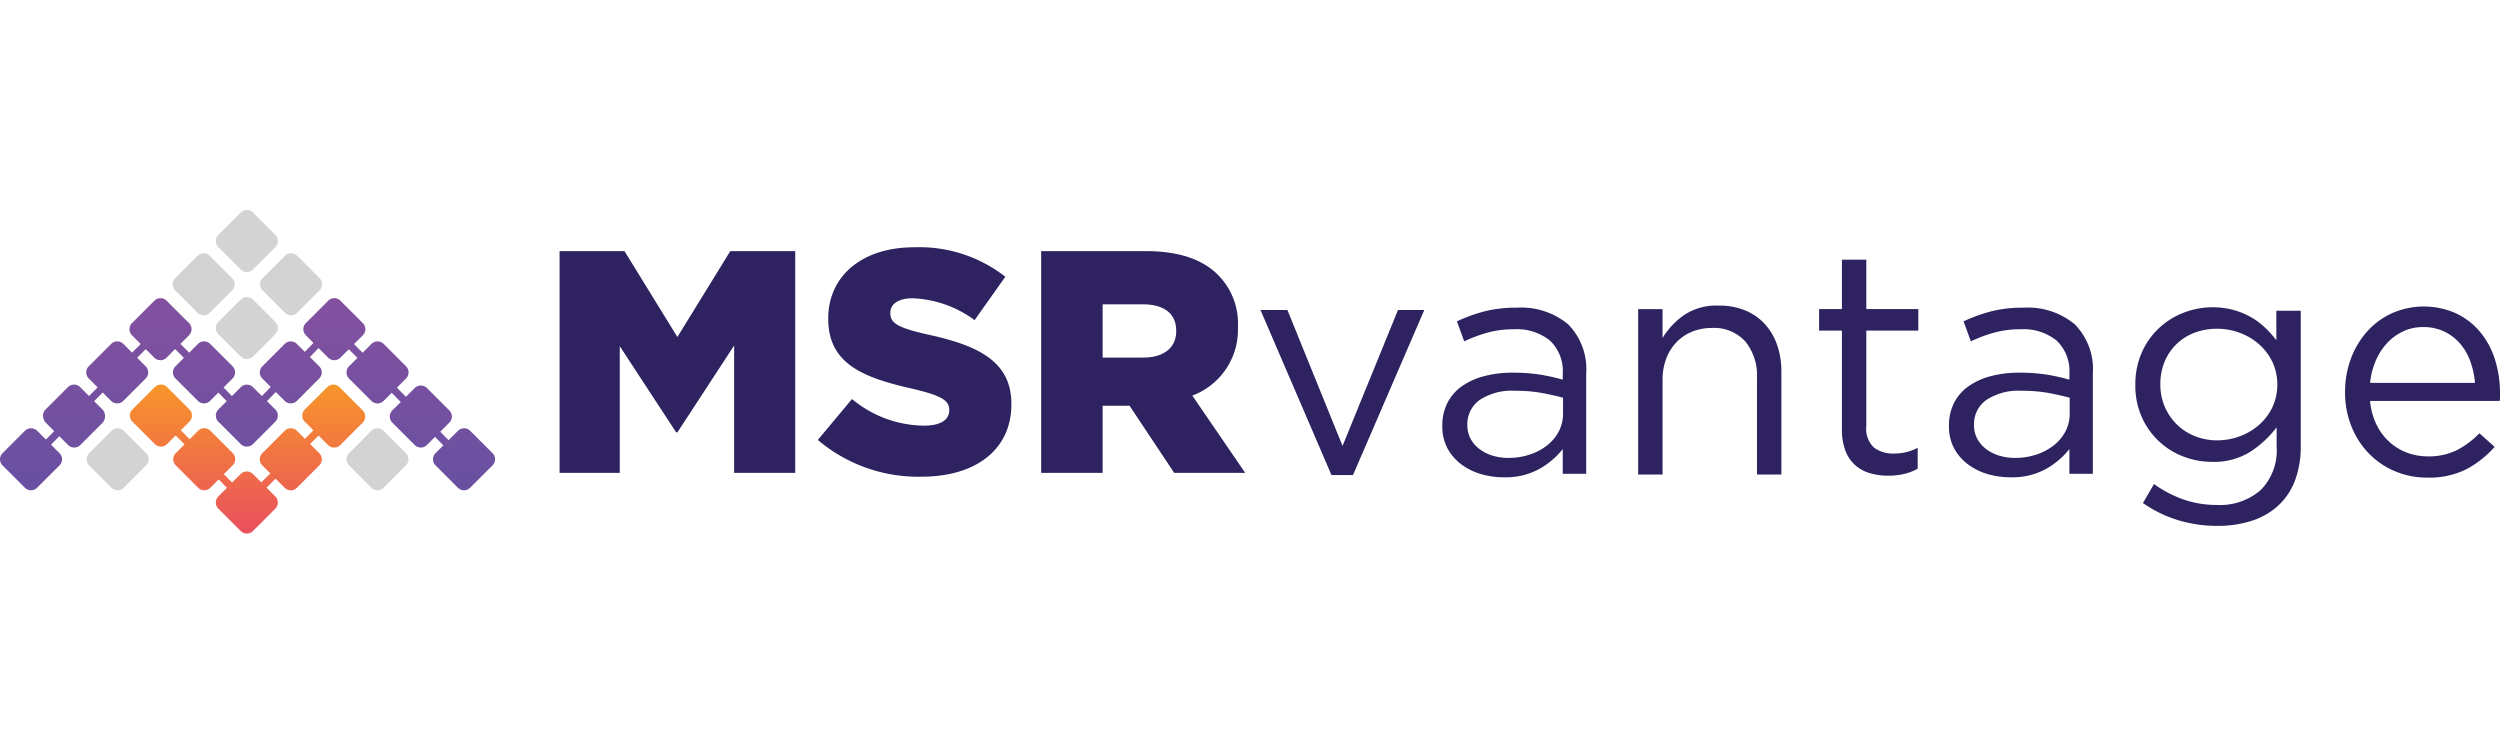 <svg xmlns="http://www.w3.org/2000/svg" xmlns:xlink="http://www.w3.org/1999/xlink" width="250" height="75" viewBox="0 0 250 75">
  <defs>
    <linearGradient id="linear-gradient" x1="0.5" y1="-0.307" x2="0.5" y2="1.728" gradientUnits="objectBoundingBox">
      <stop offset="0" stop-color="#fbab19"/>
      <stop offset="1" stop-color="#e01c85"/>
    </linearGradient>
    <linearGradient id="linear-gradient-2" x1="0.5" y1="-0.347" x2="0.5" y2="1.824" gradientUnits="objectBoundingBox">
      <stop offset="0" stop-color="#8d509f"/>
      <stop offset="1" stop-color="#5250a2"/>
    </linearGradient>
    <clipPath id="clip-MSRvantage-logo">
      <rect width="250" height="75"/>
    </clipPath>
  </defs>
  <g id="MSRvantage-logo" clip-path="url(#clip-MSRvantage-logo)">
    <g id="msr-logo" transform="translate(-2.611 18.96)">
      <g id="Group_52" data-name="Group 52" transform="translate(58.568 5.771)">
        <path id="Path_6373" data-name="Path 6373" d="M48.809,5.333H55.3l5.29,8.586,5.29-8.586h6.494V27.508H66.264V14.773l-5.671,8.68h-.127l-5.639-8.617V27.508H48.808V5.333Z" transform="translate(-48.808 -4.951)" fill="#2f2261"/>
        <path id="Path_6374" data-name="Path 6374" d="M69.482,24.289,72.9,20.2a11.422,11.422,0,0,0,7.19,2.661c1.648,0,2.535-.571,2.535-1.52V21.28c0-.918-.728-1.425-3.739-2.122-4.721-1.077-8.363-2.408-8.363-6.97v-.064c0-4.117,3.263-7.1,8.586-7.1a13.959,13.959,0,0,1,9.124,2.947l-3.073,4.34a11.123,11.123,0,0,0-6.208-2.186c-1.489,0-2.217.633-2.217,1.427v.064c0,1.014.761,1.458,3.834,2.154,5.1,1.109,8.268,2.757,8.268,6.907v.064c0,4.529-3.58,7.223-8.965,7.223A15.491,15.491,0,0,1,69.482,24.289Z" transform="translate(-43.657 -5.027)" fill="#2f2261"/>
        <path id="Path_6375" data-name="Path 6375" d="M87.365,5.333H97.85c3.39,0,5.734.887,7.223,2.407a6.873,6.873,0,0,1,1.964,5.164v.064a7.012,7.012,0,0,1-4.562,6.81l5.29,7.73h-7.1L96.2,20.793H93.508v6.716H87.362V5.333Zm10.2,10.644c2.091,0,3.3-1.014,3.3-2.629v-.064c0-1.743-1.268-2.629-3.327-2.629H93.51v5.323Z" transform="translate(-39.202 -4.951)" fill="#2f2261"/>
        <path id="Path_6376" data-name="Path 6376" d="M118.669,9.971H121.3l-7.13,16.508h-2.152l-7.1-16.508h2.693l5.514,13.593Z" transform="translate(-34.827 -3.703)" fill="#2f2261"/>
        <path id="Path_6377" data-name="Path 6377" d="M123.992,12.28a14.776,14.776,0,0,0-2.328.871l-.728-2a16.349,16.349,0,0,1,2.757-1,12.729,12.729,0,0,1,3.2-.365,7.351,7.351,0,0,1,5.164,1.664,6.371,6.371,0,0,1,1.806,4.927V26.4h-2.345V23.924a8.039,8.039,0,0,1-2.3,1.965,7.012,7.012,0,0,1-3.628.856,8,8,0,0,1-2.235-.316,6.113,6.113,0,0,1-1.965-.966,4.956,4.956,0,0,1-1.394-1.6,4.6,4.6,0,0,1-.522-2.25,4.993,4.993,0,0,1,.507-2.3,4.543,4.543,0,0,1,1.442-1.664,6.944,6.944,0,0,1,2.219-1.014,10.8,10.8,0,0,1,2.836-.349,17.521,17.521,0,0,1,2.757.19,20.092,20.092,0,0,1,2.281.507v-.571a4.207,4.207,0,0,0-1.283-3.343,5.282,5.282,0,0,0-3.6-1.125A9.832,9.832,0,0,0,123.992,12.28Zm-.781,6.733a2.956,2.956,0,0,0-1.232,2.5,2.84,2.84,0,0,0,.331,1.394,3.219,3.219,0,0,0,.9,1.029,4.086,4.086,0,0,0,1.31.65,5.4,5.4,0,0,0,1.563.222,6.664,6.664,0,0,0,2.131-.334,5.688,5.688,0,0,0,1.738-.918,4.346,4.346,0,0,0,1.168-1.394,3.783,3.783,0,0,0,.426-1.79V18.791q-.916-.253-2.1-.475a14.813,14.813,0,0,0-2.7-.222A5.84,5.84,0,0,0,123.212,19.013Z" transform="translate(-31.2 -3.748)" fill="#2f2261"/>
        <path id="Path_6378" data-name="Path 6378" d="M137.593,26.587h-2.44V10.044h2.44v2.88a7.738,7.738,0,0,1,2.155-2.287,5.836,5.836,0,0,1,3.454-.945,6.875,6.875,0,0,1,2.646.479,5.486,5.486,0,0,1,1.965,1.36,6,6,0,0,1,1.235,2.1,8.033,8.033,0,0,1,.427,2.687V26.588h-2.44V16.923a5.366,5.366,0,0,0-1.172-3.648,4.216,4.216,0,0,0-3.358-1.344,5.126,5.126,0,0,0-1.949.368,4.553,4.553,0,0,0-1.569,1.056A4.769,4.769,0,0,0,137.959,15a5.921,5.921,0,0,0-.365,2.112v9.471Z" transform="translate(-27.294 -3.865)" fill="#2f2261"/>
        <path id="Path_6379" data-name="Path 6379" d="M154.359,22.68a2.563,2.563,0,0,0,.761,2.122,3.123,3.123,0,0,0,2,.6,4.93,4.93,0,0,0,2.376-.571v2.091a5.437,5.437,0,0,1-1.347.522,6.817,6.817,0,0,1-1.6.175,6.449,6.449,0,0,1-1.838-.254,3.784,3.784,0,0,1-1.474-.808,3.7,3.7,0,0,1-.966-1.442A5.782,5.782,0,0,1,151.919,23V13.109h-2.281V10.957h2.281V6.014h2.44v4.943h5.2v2.155h-5.2V22.68Z" transform="translate(-23.685 -4.781)" fill="#2f2261"/>
        <path id="Path_6380" data-name="Path 6380" d="M164.551,12.28a14.778,14.778,0,0,0-2.328.871l-.728-2a16.349,16.349,0,0,1,2.757-1,12.729,12.729,0,0,1,3.2-.365,7.351,7.351,0,0,1,5.164,1.664,6.371,6.371,0,0,1,1.806,4.927V26.4h-2.345V23.924a8.04,8.04,0,0,1-2.3,1.965,7.012,7.012,0,0,1-3.628.856,8,8,0,0,1-2.235-.316,6.113,6.113,0,0,1-1.965-.966,4.956,4.956,0,0,1-1.394-1.6,4.6,4.6,0,0,1-.522-2.25,4.993,4.993,0,0,1,.507-2.3,4.543,4.543,0,0,1,1.442-1.664,6.944,6.944,0,0,1,2.219-1.014,10.8,10.8,0,0,1,2.836-.349,17.522,17.522,0,0,1,2.757.19,20.1,20.1,0,0,1,2.281.507v-.571a4.207,4.207,0,0,0-1.283-3.343,5.282,5.282,0,0,0-3.6-1.125A9.832,9.832,0,0,0,164.551,12.28Zm-.781,6.733a2.956,2.956,0,0,0-1.232,2.5,2.84,2.84,0,0,0,.331,1.394,3.22,3.22,0,0,0,.9,1.029,4.086,4.086,0,0,0,1.31.65,5.4,5.4,0,0,0,1.563.222,6.664,6.664,0,0,0,2.131-.334,5.688,5.688,0,0,0,1.738-.918,4.346,4.346,0,0,0,1.168-1.394,3.783,3.783,0,0,0,.426-1.79V18.791q-.916-.253-2.1-.475a14.813,14.813,0,0,0-2.7-.222A5.84,5.84,0,0,0,163.771,19.013Z" transform="translate(-21.094 -3.748)" fill="#2f2261"/>
        <path id="Path_6381" data-name="Path 6381" d="M190.905,27.055a6.581,6.581,0,0,1-1.679,2.487,7.175,7.175,0,0,1-2.63,1.505,10.952,10.952,0,0,1-3.438.507,13.368,13.368,0,0,1-3.93-.571,12.6,12.6,0,0,1-3.516-1.711l1.109-1.9a11.805,11.805,0,0,0,2.978,1.553,10.1,10.1,0,0,0,3.328.538,6.191,6.191,0,0,0,4.341-1.474,5.6,5.6,0,0,0,1.615-4.356V21.7a10.376,10.376,0,0,1-2.629,2.44,6.811,6.811,0,0,1-3.8,1.014,8.05,8.05,0,0,1-2.868-.522,7.432,7.432,0,0,1-4.182-3.945,7.7,7.7,0,0,1-.65-3.232,7.814,7.814,0,0,1,.65-3.248,7.483,7.483,0,0,1,1.726-2.44,7.625,7.625,0,0,1,2.472-1.536,8.041,8.041,0,0,1,4.959-.269,7.687,7.687,0,0,1,1.743.712,7.282,7.282,0,0,1,1.41,1.046,10.506,10.506,0,0,1,1.14,1.268V10.04h2.44V23.57A9.509,9.509,0,0,1,190.905,27.055Zm-2.266-11.93a5.562,5.562,0,0,0-1.347-1.759,6.1,6.1,0,0,0-1.917-1.124,6.478,6.478,0,0,0-2.25-.4,6.3,6.3,0,0,0-2.2.38,5.3,5.3,0,0,0-1.806,1.109,5.193,5.193,0,0,0-1.22,1.759,5.747,5.747,0,0,0-.443,2.3,5.521,5.521,0,0,0,1.7,4.071,5.363,5.363,0,0,0,1.806,1.14,5.976,5.976,0,0,0,2.171.4,6.454,6.454,0,0,0,2.25-.4,6.119,6.119,0,0,0,1.917-1.124,5.53,5.53,0,0,0,1.347-1.759,5.456,5.456,0,0,0,0-4.594Z" transform="translate(-17.377 -3.698)" fill="#2f2261"/>
        <path id="Path_6382" data-name="Path 6382" d="M194.88,21.494a5.692,5.692,0,0,0,1.3,1.743,5.471,5.471,0,0,0,1.774,1.077,5.859,5.859,0,0,0,2.06.365,6.289,6.289,0,0,0,2.931-.633,8.693,8.693,0,0,0,2.233-1.679l1.521,1.362a10.014,10.014,0,0,1-2.819,2.235,8.326,8.326,0,0,1-3.93.839,8.185,8.185,0,0,1-3.169-.618,7.885,7.885,0,0,1-2.606-1.743,8.321,8.321,0,0,1-1.774-2.708,9.005,9.005,0,0,1-.658-3.486,9.465,9.465,0,0,1,.586-3.343,8.42,8.42,0,0,1,1.633-2.726,7.593,7.593,0,0,1,2.487-1.821,7.9,7.9,0,0,1,6.384.015,7.08,7.08,0,0,1,2.408,1.854,8.059,8.059,0,0,1,1.489,2.757,11.083,11.083,0,0,1,.507,3.39v.349a3.089,3.089,0,0,1-.031.412h-12.96A6.777,6.777,0,0,0,194.88,21.494Zm9.855-4.166a8.412,8.412,0,0,0-.457-2.124,5.617,5.617,0,0,0-1.008-1.774,4.907,4.907,0,0,0-1.575-1.22,4.8,4.8,0,0,0-2.157-.46,4.618,4.618,0,0,0-1.984.427,5.207,5.207,0,0,0-1.606,1.172,6.142,6.142,0,0,0-1.133,1.759,7.454,7.454,0,0,0-.567,2.219h10.488Z" transform="translate(-13.194 -3.773)" fill="#2f2261"/>
      </g>
      <g id="Group_53" data-name="Group 53" transform="translate(2.611 2.04)">
        <path id="Path_6383" data-name="Path 6383" d="M16.684,9.216a.866.866,0,0,1,0-1.223l2.235-2.236a.865.865,0,0,1,1.224,0l2.235,2.236a.863.863,0,0,1,0,1.223l-2.232,2.236a.868.868,0,0,1-1.227,0Z" transform="translate(0.833 -1.177)" fill="#d3d3d3"/>
        <path id="Path_6384" data-name="Path 6384" d="M9.8,23.093a.865.865,0,0,1,0-1.224l2.235-2.235a.865.865,0,0,1,1.224,0l2.235,2.235a.865.865,0,0,1,0,1.224l-2.235,2.235a.865.865,0,0,1-1.224,0Z" transform="translate(-0.883 2.447)" fill="#d3d3d3"/>
        <path id="Path_6385" data-name="Path 6385" d="M20.142,5.753a.865.865,0,0,1,0-1.224l2.235-2.235a.865.865,0,0,1,1.224,0l2.235,2.235a.866.866,0,0,1,0,1.225L23.6,7.987a.865.865,0,0,1-1.224,0Z" transform="translate(1.694 -2.04)" fill="#d3d3d3"/>
        <path id="Path_6386" data-name="Path 6386" d="M25.835,11.453,23.6,9.217a.865.865,0,0,0-1.224,0l-2.235,2.236a.863.863,0,0,0,0,1.223l2.235,2.236a.865.865,0,0,0,1.224,0l2.235-2.236A.861.861,0,0,0,25.835,11.453Z" transform="translate(1.694 -0.26)" fill="#d3d3d3"/>
        <path id="Path_6387" data-name="Path 6387" d="M36.292,21.868l-2.235-2.235a.865.865,0,0,0-1.224,0L30.6,21.868a.865.865,0,0,0,0,1.224l2.235,2.235a.865.865,0,0,0,1.224,0l2.235-2.235A.863.863,0,0,0,36.292,21.868Z" transform="translate(4.3 2.447)" fill="#d3d3d3"/>
        <path id="Path_6388" data-name="Path 6388" d="M23.685,9.216a.862.862,0,0,1,0-1.223l2.234-2.236a.866.866,0,0,1,1.225,0l2.234,2.236a.863.863,0,0,1,0,1.223l-2.234,2.236a.865.865,0,0,1-1.224,0Z" transform="translate(2.577 -1.177)" fill="#d3d3d3"/>
        <path id="Path_6389" data-name="Path 6389" d="M36.287,18.463l-.069-.069c-.007-.006-.011-.015-.02-.022l-2.235-2.235a.865.865,0,0,0-1.224,0L30.5,18.371a.865.865,0,0,0,0,1.224l.067.067c.009.009.014.016.021.024l.771.772-.847.846-.8-.8a.865.865,0,0,0-1.224,0l-2.235,2.235a.865.865,0,0,0,0,1.224l.8.8-.9.9-.841-.839a.865.865,0,0,0-1.224,0l-.859.859-.826-.842.886-.886a.865.865,0,0,0,0-1.224L21.057,20.5a.865.865,0,0,0-1.224,0l-.849.849-.881-.9.857-.857a.867.867,0,0,0,0-1.224l-2.237-2.235a.865.865,0,0,0-1.224,0l-2.235,2.235a.865.865,0,0,0,0,1.224L15.5,21.83a.868.868,0,0,0,1.227,0l.861-.862.883.9-.871.871a.865.865,0,0,0,0,1.224L19.833,26.2a.866.866,0,0,0,1.225,0l.834-.834.823.842-.859.859a.865.865,0,0,0,0,1.224l2.235,2.235a.866.866,0,0,0,1.224,0l2.235-2.236a.865.865,0,0,0,0-1.224l-.878-.879.9-.9.917.916a.865.865,0,0,0,1.224,0l2.235-2.235a.867.867,0,0,0,0-1.224l-.917-.919.844-.846.949.949a.866.866,0,0,0,1.224,0l2.235-2.237A.866.866,0,0,0,36.287,18.463Z" transform="translate(-0.02 1.575)" fill="url(#linear-gradient)"/>
        <path id="Path_6390" data-name="Path 6390" d="M51.864,24.463,49.63,22.229a.865.865,0,0,0-1.224,0l-.941.939-.831-.846.909-.911a.865.865,0,0,0,0-1.224l-2.236-2.235a.863.863,0,0,0-1.223,0l-.879.881-.9-.919L43.214,17a.865.865,0,0,0,0-1.224l-2.236-2.235a.865.865,0,0,0-1.224,0l-.883.883-.856-.869.876-.877a.863.863,0,0,0,0-1.223L36.655,9.219a.863.863,0,0,0-1.223,0L33.2,11.455a.863.863,0,0,0,0,1.223l.758.762-.866.891-.788-.789a.865.865,0,0,0-1.224,0l-2.235,2.235a.865.865,0,0,0,0,1.224l.837.839-.884.911-.887-.886a.865.865,0,0,0-1.224,0l-.886.887-.834-.854.9-.9a.868.868,0,0,0,0-1.224l-2.236-2.235a.865.865,0,0,0-1.224,0l-.876.876-.879-.878.859-.859a.865.865,0,0,0,0-1.224L19.27,9.22a.865.865,0,0,0-1.224,0l-2.235,2.235a.865.865,0,0,0,0,1.224l.866.867-.859.864-.871-.871a.863.863,0,0,0-1.223,0l-2.236,2.235a.865.865,0,0,0,0,1.224l.886.887-.859.864-.889-.888a.865.865,0,0,0-1.224,0L7.164,20.1a.865.865,0,0,0-.214.858.845.845,0,0,0,.24.457l.844.847L7.2,23.1l-.872-.871a.866.866,0,0,0-1.225,0L2.865,24.463a.865.865,0,0,0,0,1.224L5.1,27.922a.865.865,0,0,0,1.224,0L8.56,25.688a.865.865,0,0,0,0-1.224l-.848-.848.834-.843.874.876a.867.867,0,0,0,1.225,0L12.88,21.41a.991.991,0,0,0-.024-1.315l-.832-.832.859-.864.836.836a.866.866,0,0,0,1.223,0L17.178,17a.866.866,0,0,0,0-1.224l-.851-.849.859-.866.854.853a.866.866,0,0,0,1.224,0l.859-.861.878.879-.843.843a.865.865,0,0,0,0,1.224L22.4,19.233a.867.867,0,0,0,1.224,0l.823-.826.833.856-.832.832a.865.865,0,0,0,0,1.224l2.235,2.235a.865.865,0,0,0,1.224,0l2.235-2.235a.865.865,0,0,0,0-1.224l-.833-.834.884-.911.883.883a.867.867,0,0,0,1.224,0L34.531,17a.865.865,0,0,0,0-1.224l-.931-.929.866-.892.961.959a.865.865,0,0,0,1.224,0l.844-.843.857.868-.839.837a.867.867,0,0,0,0,1.224l2.236,2.237a.867.867,0,0,0,1.224,0l.807-.807.906.919-.842.839a.867.867,0,0,0,0,1.224l2.236,2.236a.867.867,0,0,0,1.225,0l.809-.812.831.847-.779.781a.865.865,0,0,0,0,1.224L48.4,27.924a.865.865,0,0,0,1.224,0l2.235-2.235A.86.86,0,0,0,51.864,24.463Z" transform="translate(-2.611 -0.148)" fill="url(#linear-gradient-2)"/>
      </g>
    </g>
  </g>
</svg>
